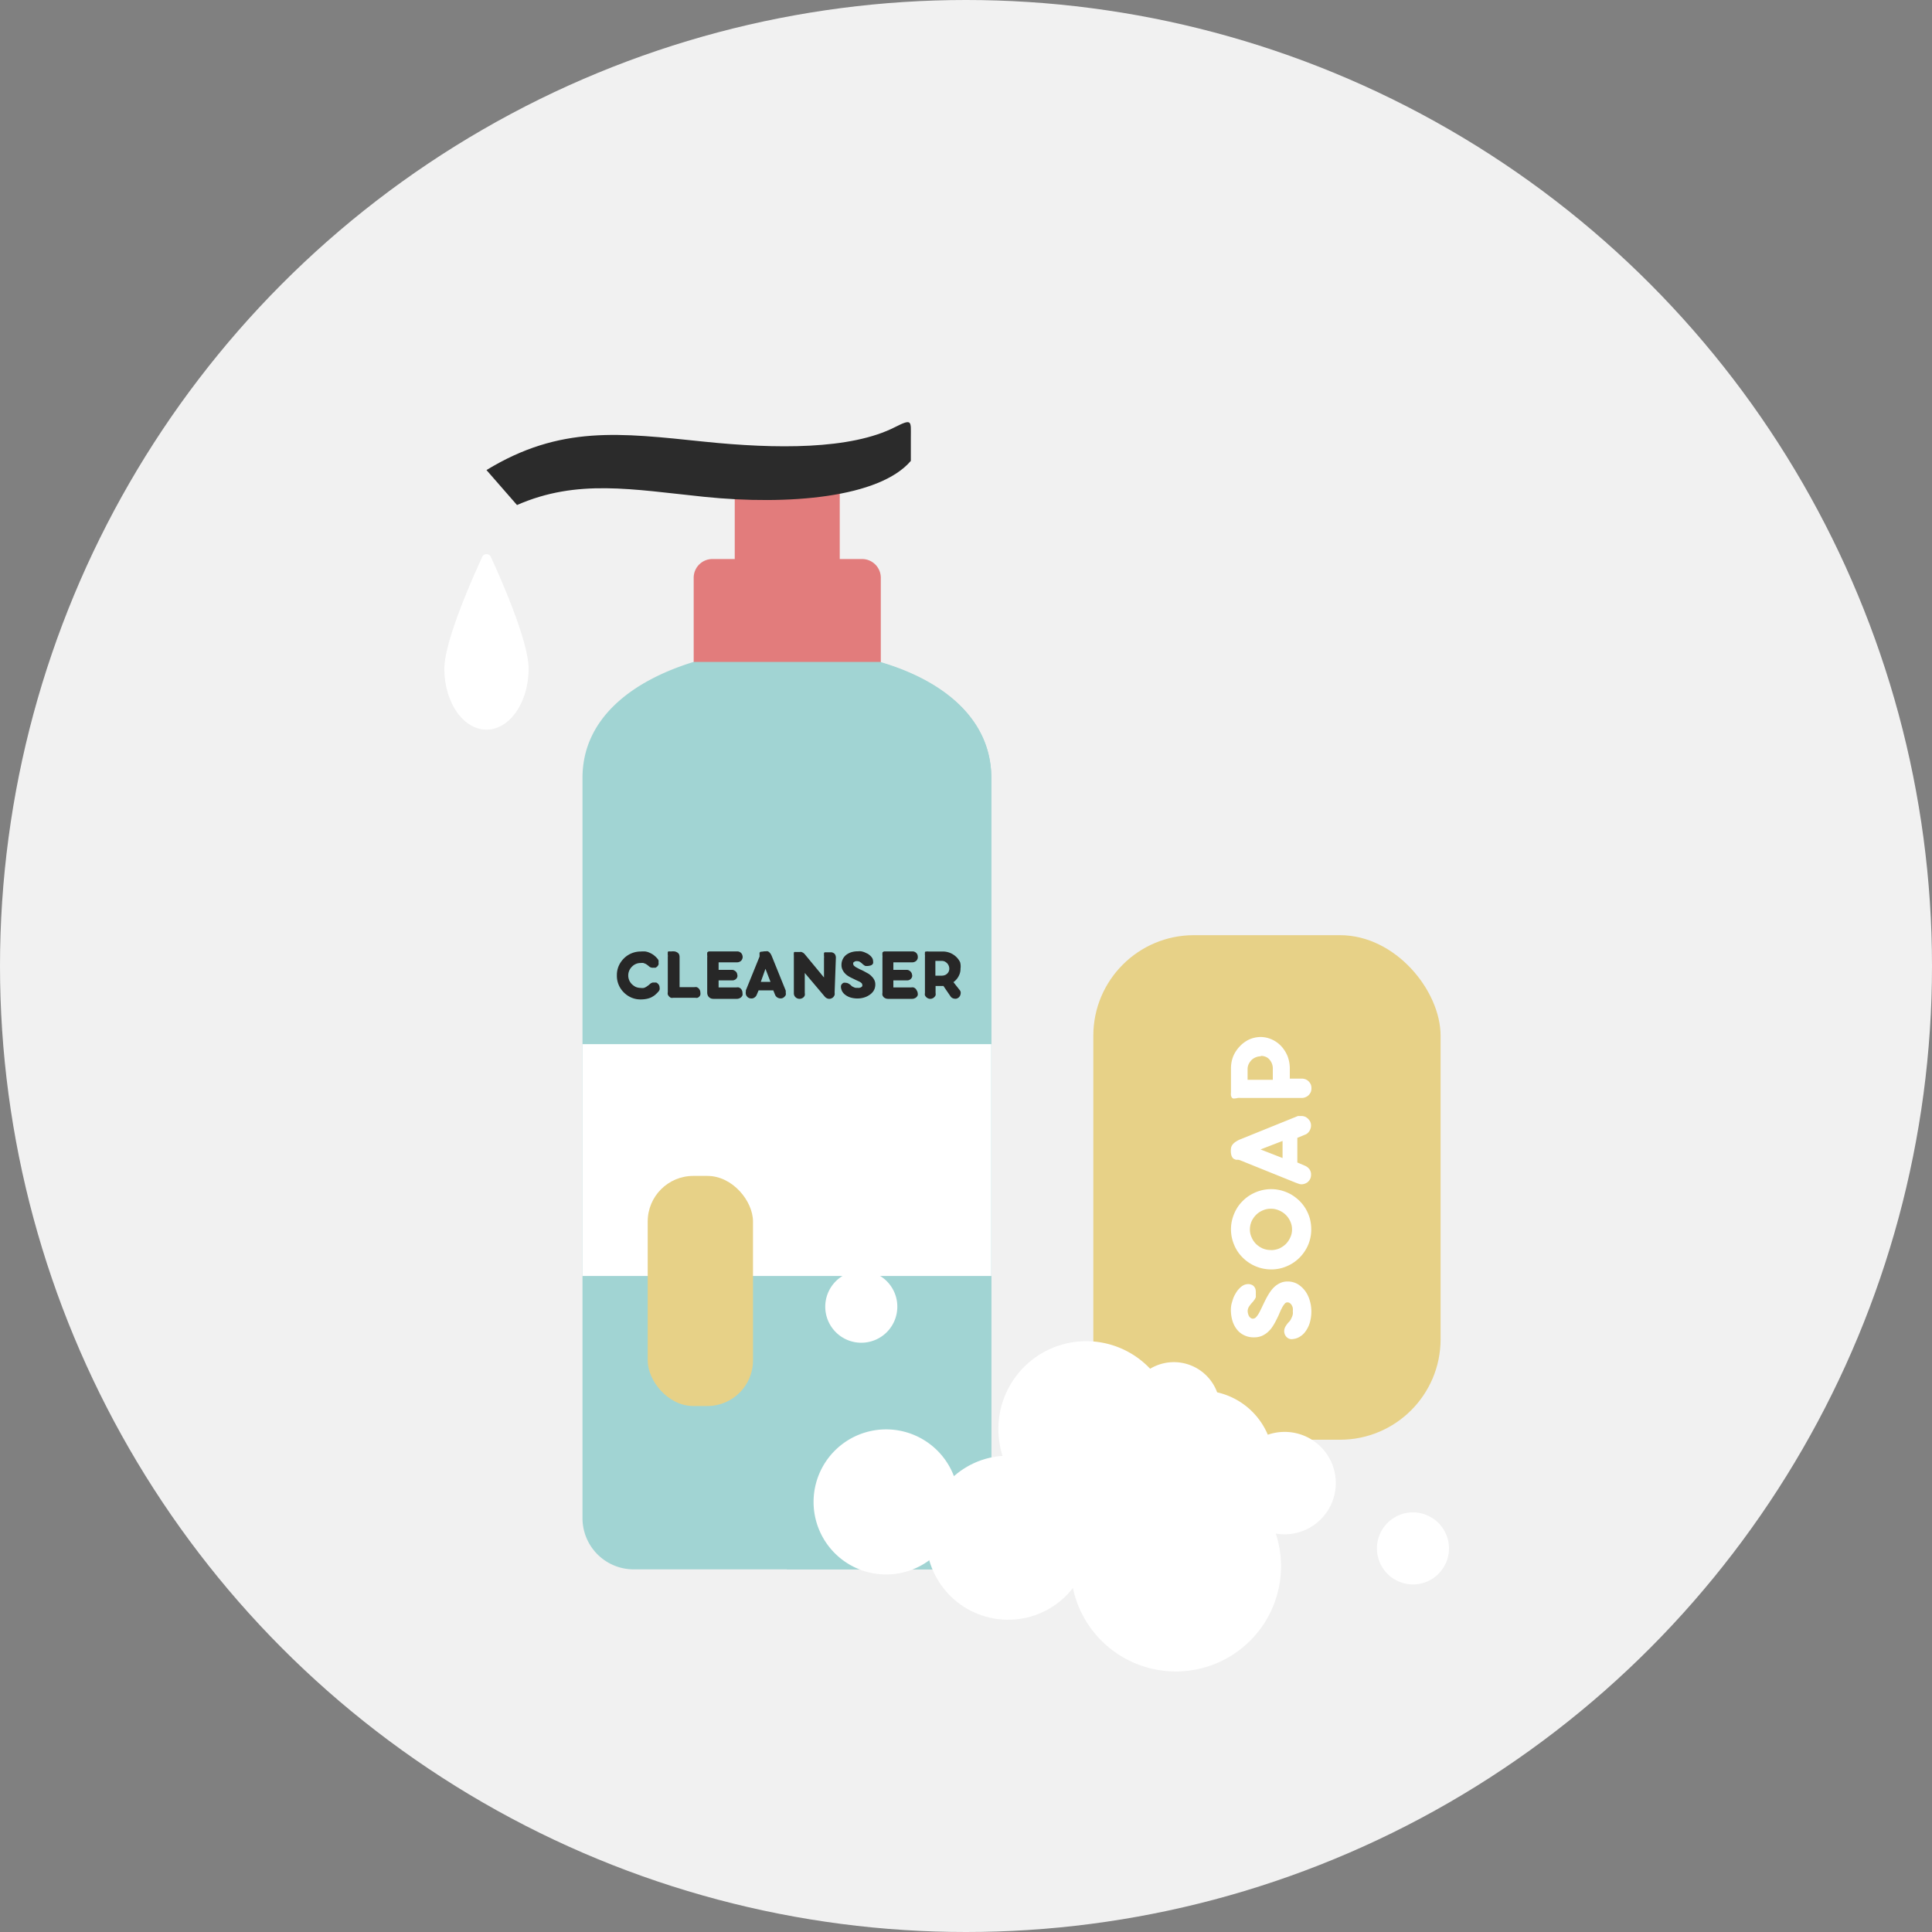 <svg id="Слой_1" data-name="Слой 1" xmlns="http://www.w3.org/2000/svg" viewBox="0 0 200 200"><rect x="0" y="0" width="200" height="200" fill="#808080" stroke="none"/><defs><style>.cls-1{fill:#f1f1f1;}.cls-2{fill:#e27c7c;}.cls-2,.cls-3,.cls-4{fill-rule:evenodd;}.cls-3{fill:#a1d4d3;}.cls-4{fill:#2b2b2b;}.cls-5{fill:#272727;}.cls-6{fill:#fff;}.cls-7{fill:#e7d187;}</style></defs><title>Иконки_для_каталога NEW</title><circle class="cls-1" cx="100" cy="100" r="100"/><polygon class="cls-2" points="76.06 47.07 86.93 47.07 86.93 61.42 76.06 61.42 76.06 47.07 76.06 47.07"/><path class="cls-2" d="M73.74,57.87h15.5a1.94,1.94,0,0,1,1.94,1.93V77.94H71.81V59.8a1.94,1.94,0,0,1,1.93-1.93Z"/><path class="cls-3" d="M102.62,80.52v76.65a5.31,5.31,0,0,1-5.29,5.29H65.59a5.3,5.3,0,0,1-5.29-5.29V80.52c0-6.07,5-10,11.51-12H91.1c6.54,1.91,11.52,5.89,11.52,12Z"/><path class="cls-3" d="M102.62,80.52v76.65a5.31,5.31,0,0,1-5.29,5.29H81.46V68.56H91.1c6.54,1.91,11.52,5.9,11.52,12Z"/><path class="cls-4" d="M72.89,51.43c-7.46-.77-13.13-1.88-19.37.85l-3.16-3.62C58,44,64.2,44.82,72.89,45.72c7.43.77,15.17.84,19.77-1.51,1.8-.91,1.63-.63,1.63,1.07v2.43c-3.24,3.8-12.66,4.62-21.4,3.72Z"/><path class="cls-5" d="M67.25,100.09l-.19-.16-.2-.14-.25-.1a1.29,1.29,0,0,0-.29,0,1.21,1.21,0,0,0-.5.1,1.26,1.26,0,0,0-.4.28,1.27,1.27,0,0,0,0,1.82,1.6,1.6,0,0,0,.4.28,1.39,1.39,0,0,0,.5.1,1.14,1.14,0,0,0,.33,0,1.23,1.23,0,0,0,.26-.12l.24-.17a2.54,2.54,0,0,1,.24-.2l.17-.07.18,0,.18,0a.39.39,0,0,1,.16.1.53.53,0,0,1,.2.42.54.54,0,0,1,0,.22.67.67,0,0,1-.13.21,3.1,3.1,0,0,1-.37.36,2.5,2.5,0,0,1-.41.25,2.33,2.33,0,0,1-.47.14,3,3,0,0,1-.54.05,2.38,2.38,0,0,1-1-.19,2.5,2.5,0,0,1-.78-.53,2.45,2.45,0,0,1-.53-.78,2.38,2.38,0,0,1-.19-1,2.32,2.32,0,0,1,.08-.65,2.38,2.38,0,0,1,.25-.59,2.69,2.69,0,0,1,.39-.5,2.44,2.44,0,0,1,1.08-.63,2.39,2.39,0,0,1,.66-.09,2.78,2.78,0,0,1,.51,0,1.62,1.62,0,0,1,.44.14,2,2,0,0,1,.4.23,2.41,2.41,0,0,1,.37.35.63.63,0,0,1,.13.2.79.79,0,0,1,0,.22.52.52,0,0,1,0,.21.6.6,0,0,1-.14.21.64.64,0,0,1-.16.11.41.41,0,0,1-.19,0,.44.44,0,0,1-.22,0A.6.6,0,0,1,67.25,100.09Z"/><path class="cls-5" d="M72.5,102.75a.59.59,0,0,1,0,.23.45.45,0,0,1-.11.19.57.57,0,0,1-.18.12.54.54,0,0,1-.22,0h-2.3a.6.6,0,0,1-.24,0,.67.67,0,0,1-.19-.14.69.69,0,0,1-.13-.2.61.61,0,0,1,0-.24V99.06a.64.64,0,0,0,0-.2.68.68,0,0,1,0-.19.3.3,0,0,1,0-.1.16.16,0,0,1,.06-.08.33.33,0,0,1,.12,0l.19,0a1.69,1.69,0,0,1,.33,0,.79.79,0,0,1,.27.1.5.5,0,0,1,.19.19.73.73,0,0,1,.06.32v3.09H71.9a.59.59,0,0,1,.23,0,.76.76,0,0,1,.19.12.91.91,0,0,1,.13.19A.6.6,0,0,1,72.5,102.75Z"/><path class="cls-5" d="M76.86,102.8a.6.6,0,0,1,0,.24.8.8,0,0,1-.13.19.67.67,0,0,1-.2.12.59.59,0,0,1-.23.05H73.83a.7.7,0,0,1-.25-.05.64.64,0,0,1-.19-.13.53.53,0,0,1-.13-.2.7.7,0,0,1-.05-.25V99.12a.75.75,0,0,0,0-.2.65.65,0,0,1,0-.19.37.37,0,0,1,0-.11.13.13,0,0,1,.06-.07.34.34,0,0,1,.12-.06h2.9a.53.53,0,0,1,.32.08.57.57,0,0,1,.2.21.77.77,0,0,1,.07.27.55.55,0,0,1-.07.28.46.46,0,0,1-.19.2.56.56,0,0,1-.33.09H74.39v.78h1.39a.45.45,0,0,1,.25.07.65.65,0,0,1,.2.17.5.5,0,0,1,.09.24.42.42,0,0,1,0,.27.5.5,0,0,1-.2.25.54.54,0,0,1-.31.09H74.39v.73h1.85a.61.61,0,0,1,.24,0,.67.67,0,0,1,.2.12.64.64,0,0,1,.13.19A.6.6,0,0,1,76.86,102.8Z"/><path class="cls-5" d="M79.28,98.48a.49.49,0,0,1,.21,0,.57.57,0,0,1,.16.11,1,1,0,0,1,.13.16,1.74,1.74,0,0,1,.1.19l1.46,3.61,0,.11a.41.41,0,0,1,0,.11.46.46,0,0,1,0,.23.52.52,0,0,1-.14.19.51.51,0,0,1-.25.15.66.66,0,0,1-.28,0,.68.68,0,0,1-.26-.12.64.64,0,0,1-.18-.25l-.18-.45H78.53l-.19.45a.61.61,0,0,1-.23.29.51.51,0,0,1-.34.1.58.58,0,0,1-.26-.06.49.49,0,0,1-.19-.16.45.45,0,0,1-.11-.23.57.57,0,0,1,0-.26s0-.09,0-.12a.69.69,0,0,1,.05-.13l1.37-3.38,0-.13,0-.14a.56.56,0,0,1,0-.12.41.41,0,0,1,.09-.1L79,98.5A1,1,0,0,1,79.28,98.48Zm-.52,3.16h1l-.52-1.35Z"/><path class="cls-5" d="M86.4,102.74a1,1,0,0,1,0,.25.72.72,0,0,1-.12.21.45.45,0,0,1-.19.14.48.48,0,0,1-.24.06.54.54,0,0,1-.25-.06.62.62,0,0,1-.22-.17l-2.07-2.45v2.08a.61.61,0,0,1,0,.24.51.51,0,0,1-.31.31.59.59,0,0,1-.23.05.69.69,0,0,1-.24-.05.57.57,0,0,1-.18-.12.55.55,0,0,1-.17-.42v-3.7l0-.19a.69.69,0,0,1,0-.2.36.36,0,0,1,0-.1.13.13,0,0,1,.06-.07.22.22,0,0,1,.12,0l.19,0h.24a.58.58,0,0,1,.19,0l.16.08a.94.94,0,0,1,.16.14l2,2.42v-2a.78.78,0,0,0,0-.22,1.37,1.37,0,0,1,0-.19.41.41,0,0,1,0-.12.27.27,0,0,1,.07-.08l.16,0h.26l.29,0a.69.69,0,0,1,.23.09.4.4,0,0,1,.16.18.67.67,0,0,1,.06.3Z"/><path class="cls-5" d="M89.85,100h-.12l-.13,0a.67.67,0,0,1-.12-.06l-.15-.11a1.93,1.93,0,0,0-.29-.24.47.47,0,0,0-.28-.09.45.45,0,0,0-.16,0,.34.34,0,0,0-.15.06.29.29,0,0,0-.12.1.2.2,0,0,0,0,.13.25.25,0,0,0,.1.2,1.17,1.17,0,0,0,.26.18l.36.19a4,4,0,0,1,.42.2l.42.23a1.79,1.79,0,0,1,.36.3,1.27,1.27,0,0,1,.26.36,1,1,0,0,1,.1.46,1.23,1.23,0,0,1-.17.65A1.48,1.48,0,0,1,90,103a1.93,1.93,0,0,1-.58.27,2.27,2.27,0,0,1-.62.09,2.5,2.5,0,0,1-.76-.1,1.76,1.76,0,0,1-.53-.27,1.17,1.17,0,0,1-.32-.35,1.23,1.23,0,0,1-.13-.38.83.83,0,0,1,0-.22.52.52,0,0,1,.1-.18.61.61,0,0,1,.16-.12.56.56,0,0,1,.23,0,.57.57,0,0,1,.25.06,1.39,1.39,0,0,1,.28.19.77.77,0,0,0,.13.12l.18.09a.7.7,0,0,0,.19.06l.19,0a.58.58,0,0,0,.19,0,.48.48,0,0,0,.18-.06.43.43,0,0,0,.12-.11.3.3,0,0,0,0-.16.22.22,0,0,0-.09-.17.91.91,0,0,0-.24-.16l-.35-.16-.39-.19a3.11,3.11,0,0,1-.4-.22,1.58,1.58,0,0,1-.34-.29,1.31,1.31,0,0,1-.24-.37,1.06,1.06,0,0,1-.1-.48,1.32,1.32,0,0,1,.12-.57,1.28,1.28,0,0,1,.34-.45,1.74,1.74,0,0,1,.54-.29,2.19,2.19,0,0,1,.7-.1,1.37,1.37,0,0,1,.34,0,2,2,0,0,1,.35.1l.34.16a2.09,2.09,0,0,1,.28.22,1.1,1.1,0,0,1,.19.25.59.59,0,0,1,.07.29.56.56,0,0,1,0,.23.44.44,0,0,1-.12.15.75.75,0,0,1-.18.08Z"/><path class="cls-5" d="M95,102.8a.6.6,0,0,1,0,.24.8.8,0,0,1-.13.19.67.67,0,0,1-.2.12.59.59,0,0,1-.23.05H91.92a.66.66,0,0,1-.45-.18.67.67,0,0,1-.12-.2.7.7,0,0,1,0-.25V99.12a.75.75,0,0,0,0-.2.68.68,0,0,1,0-.19.36.36,0,0,1,0-.11.13.13,0,0,1,.06-.07.39.39,0,0,1,.11-.06h2.91a.53.53,0,0,1,.32.08.57.57,0,0,1,.2.21.6.6,0,0,1,.06.27.46.46,0,0,1-.06.28.46.46,0,0,1-.19.2.58.58,0,0,1-.33.09H92.48v.78h1.39a.45.45,0,0,1,.25.07.52.52,0,0,1,.19.17.43.43,0,0,1,.1.24.42.42,0,0,1,0,.27.56.56,0,0,1-.2.25.54.54,0,0,1-.31.09H92.48v.73h1.85a.61.61,0,0,1,.24,0,.67.67,0,0,1,.2.12.64.64,0,0,1,.13.19A.6.6,0,0,1,95,102.8Z"/><path class="cls-5" d="M99.43,100.28a1.51,1.51,0,0,1-.16.71,1.72,1.72,0,0,1-.43.57,1.93,1.93,0,0,1-.62.37,2,2,0,0,1-.74.14h-.63v.73a.56.56,0,0,1,0,.23.53.53,0,0,1-.13.19.5.5,0,0,1-.19.13.55.55,0,0,1-.46,0,.62.62,0,0,1-.32-.32.56.56,0,0,1,0-.23V99.07a1.36,1.36,0,0,0,0-.2.68.68,0,0,1,0-.19.36.36,0,0,1,0-.1.21.21,0,0,1,.06-.08l.12,0a.53.53,0,0,1,.19,0h1.48a2,2,0,0,1,.74.14,2,2,0,0,1,.62.39,1.87,1.87,0,0,1,.43.58A1.66,1.66,0,0,1,99.43,100.28Zm-1.16,0a.81.81,0,0,0-.06-.31.9.9,0,0,0-.17-.26,1.14,1.14,0,0,0-.25-.18.81.81,0,0,0-.31-.06h-.65V101h.65a.81.81,0,0,0,.31-.05.64.64,0,0,0,.25-.15.66.66,0,0,0,.17-.23A.73.73,0,0,0,98.27,100.31Zm.12,1,.94,1.19a.49.49,0,0,1,.11.2.53.53,0,0,1,0,.22.58.58,0,0,1-.07.21.65.65,0,0,1-.15.18.67.67,0,0,1-.21.1.55.55,0,0,1-.22,0,.58.58,0,0,1-.21-.07.47.47,0,0,1-.17-.15l-1-1.46Z"/><rect class="cls-6" x="60.3" y="108.09" width="42.32" height="24"/><rect class="cls-7" x="67.05" y="121.73" width="10.9" height="23.82" rx="4.72" ry="4.72"/><path class="cls-6" d="M54.72,69.22c0,3.48-1.95,6.31-4.36,6.31S46,72.7,46,69.22c0-2.8,2.81-9.16,3.92-11.57a.49.49,0,0,1,.89,0C51.92,60.06,54.72,66.42,54.72,69.22Z"/><rect class="cls-7" x="113.18" y="96.81" width="35.95" height="52.23" rx="10.41" ry="10.41"/><path class="cls-6" d="M130,133.88a1.48,1.48,0,0,1,0,.21,1.42,1.42,0,0,1,0,.2,1.5,1.5,0,0,1-.11.22l-.18.24a3.77,3.77,0,0,0-.4.49.87.87,0,0,0-.11.75.82.82,0,0,0,.1.26.49.49,0,0,0,.17.18.38.38,0,0,0,.23.08.47.47,0,0,0,.34-.17,2.28,2.28,0,0,0,.3-.43c.1-.18.2-.39.31-.62s.22-.47.34-.7a7.14,7.14,0,0,1,.4-.71,3.35,3.35,0,0,1,.49-.62,2.38,2.38,0,0,1,.62-.43,1.79,1.79,0,0,1,.78-.17,2.06,2.06,0,0,1,1.09.29,2.82,2.82,0,0,1,.77.73,3.2,3.2,0,0,1,.46,1,3.84,3.84,0,0,1,.15,1,4.09,4.09,0,0,1-.17,1.28,3,3,0,0,1-.45.89,1.89,1.89,0,0,1-.6.54,1.54,1.54,0,0,1-.63.22.92.92,0,0,1-.37,0,.72.72,0,0,1-.3-.16.83.83,0,0,1-.21-.28.87.87,0,0,1-.08-.37,1,1,0,0,1,.11-.44,2.72,2.72,0,0,1,.32-.45,1.57,1.57,0,0,0,.2-.23,2.1,2.1,0,0,0,.15-.3,1.28,1.28,0,0,0,.11-.33,1.22,1.22,0,0,0,0-.32,1.17,1.17,0,0,0,0-.32.83.83,0,0,0-.11-.29.63.63,0,0,0-.18-.21.44.44,0,0,0-.27-.09.36.36,0,0,0-.29.16,2.08,2.08,0,0,0-.27.41c-.09.17-.18.36-.27.58s-.2.44-.31.66a6.38,6.38,0,0,1-.38.67,2.74,2.74,0,0,1-.49.58,2.28,2.28,0,0,1-.63.41,2,2,0,0,1-.8.15,2.19,2.19,0,0,1-1-.2,2.08,2.08,0,0,1-.75-.57,2.73,2.73,0,0,1-.49-.91,4,4,0,0,1-.17-1.18,2.91,2.91,0,0,1,.06-.57q.08-.3.18-.6a3.25,3.25,0,0,1,.28-.56,2.09,2.09,0,0,1,.36-.47,1.61,1.61,0,0,1,.42-.33,1.07,1.07,0,0,1,.48-.12.87.87,0,0,1,.39.08.55.55,0,0,1,.25.2.7.7,0,0,1,.14.3A1.61,1.61,0,0,1,130,133.88Z"/><path class="cls-6" d="M131.58,131.41a4.16,4.16,0,0,1-2.93-1.22,3.89,3.89,0,0,1-.89-1.32,4.1,4.1,0,0,1-.18-2.71,4.34,4.34,0,0,1,.42-1,3.78,3.78,0,0,1,.65-.84,4.1,4.1,0,0,1,.84-.65,4.34,4.34,0,0,1,1-.42,4,4,0,0,1,1.1-.15,4.06,4.06,0,0,1,1.1.15,4.34,4.34,0,0,1,1,.42,4.72,4.72,0,0,1,.84.65,4.1,4.1,0,0,1,.65.84,4.34,4.34,0,0,1,.42,1,4.42,4.42,0,0,1,.14,1.1,4.13,4.13,0,0,1-.32,1.61,4.21,4.21,0,0,1-.89,1.32,4.1,4.1,0,0,1-1.32.89A4,4,0,0,1,131.58,131.41Zm0-2a2.19,2.19,0,0,0,.83-.16,2.52,2.52,0,0,0,.69-.46,2.34,2.34,0,0,0,.47-.69,1.9,1.9,0,0,0,.18-.83,1.94,1.94,0,0,0-.18-.83,2.18,2.18,0,0,0-1.17-1.14,2,2,0,0,0-.84-.17,2,2,0,0,0-.84.17,2.14,2.14,0,0,0-.69.46,2.36,2.36,0,0,0-.47.68,2.09,2.09,0,0,0-.17.83,1.9,1.9,0,0,0,.18.83,2.17,2.17,0,0,0,.47.69,2.43,2.43,0,0,0,.7.46A2.13,2.13,0,0,0,131.6,129.4Z"/><path class="cls-6" d="M127.42,119a.94.94,0,0,1,.07-.34,1.1,1.1,0,0,1,.2-.28,1.39,1.39,0,0,1,.27-.21,3.3,3.3,0,0,1,.32-.18l6.08-2.46.19,0,.18,0a1,1,0,0,1,.39.08,1,1,0,0,1,.33.25.89.89,0,0,1,.24.42,1.07,1.07,0,0,1,0,.47,1.15,1.15,0,0,1-.21.43.89.89,0,0,1-.43.3l-.75.31v2.55l.75.32a1.13,1.13,0,0,1,.51.39.93.93,0,0,1,.16.57,1,1,0,0,1-.1.44,1.09,1.09,0,0,1-.27.33,1.17,1.17,0,0,1-.39.18.93.93,0,0,1-.44,0l-.21-.07-.21-.08-5.7-2.3a.86.86,0,0,0-.23-.06l-.22,0-.2-.08a.52.52,0,0,1-.17-.16.81.81,0,0,1-.12-.28A1.72,1.72,0,0,1,127.42,119Zm5.35.88v-1.77l-2.28.88Z"/><path class="cls-6" d="M130.46,107.35a2.86,2.86,0,0,1,1.21.26,3,3,0,0,1,1,.73,3.5,3.5,0,0,1,.62,1,3.56,3.56,0,0,1,.23,1.26v1.06h1.24a1,1,0,0,1,.39.07,1,1,0,0,1,.32.21,1.21,1.21,0,0,1,.22.32,1,1,0,0,1,.07.39,1.05,1.05,0,0,1-.07.4,1.21,1.21,0,0,1-.22.32,1,1,0,0,1-.32.21,1,1,0,0,1-.39.08h-6.29a2.09,2.09,0,0,0-.34,0,1.24,1.24,0,0,1-.31.05.48.48,0,0,1-.18,0,.41.41,0,0,1-.13-.1.71.71,0,0,1-.08-.21,1.39,1.39,0,0,1,0-.32v-2.49a3.36,3.36,0,0,1,.24-1.26,3.41,3.41,0,0,1,.66-1,3.18,3.18,0,0,1,1-.73A3,3,0,0,1,130.46,107.35Zm.06,2a1.3,1.3,0,0,0-.52.1,1.44,1.44,0,0,0-.44.28,1.84,1.84,0,0,0-.3.43,1.27,1.27,0,0,0-.11.52v1.1h2.61v-1.1a1.39,1.39,0,0,0-.35-1,1,1,0,0,0-.39-.28A1.18,1.18,0,0,0,130.52,109.31Z"/><path class="cls-6" d="M99.24,155.39a7.51,7.51,0,1,1-7.6-7.42A7.51,7.51,0,0,1,99.24,155.39Z"/><path class="cls-6" d="M121.55,147.84a9.1,9.1,0,1,1-9.21-9A9.11,9.11,0,0,1,121.55,147.84Z"/><circle class="cls-6" cx="104.35" cy="159.17" r="8.49" transform="translate(-61.75 252.09) rotate(-85.97)"/><path class="cls-6" d="M138.28,153.46a5.3,5.3,0,1,1-5.36-5.23A5.29,5.29,0,0,1,138.28,153.46Z"/><path class="cls-6" d="M150,160.24a3.73,3.73,0,1,1-3.77-3.68A3.74,3.74,0,0,1,150,160.24Z"/><path class="cls-6" d="M92.89,135.22a3.73,3.73,0,1,1-3.77-3.68A3.72,3.72,0,0,1,92.89,135.22Z"/><path class="cls-6" d="M131.83,151.34a7.49,7.49,0,1,1-7.58-7.39A7.48,7.48,0,0,1,131.83,151.34Z"/><path class="cls-6" d="M132.61,162a10.89,10.89,0,1,1-11-10.75A10.9,10.9,0,0,1,132.61,162Z"/><path class="cls-6" d="M126.29,145.72a4.77,4.77,0,1,1-4.83-4.71A4.77,4.77,0,0,1,126.29,145.72Z"/></svg>